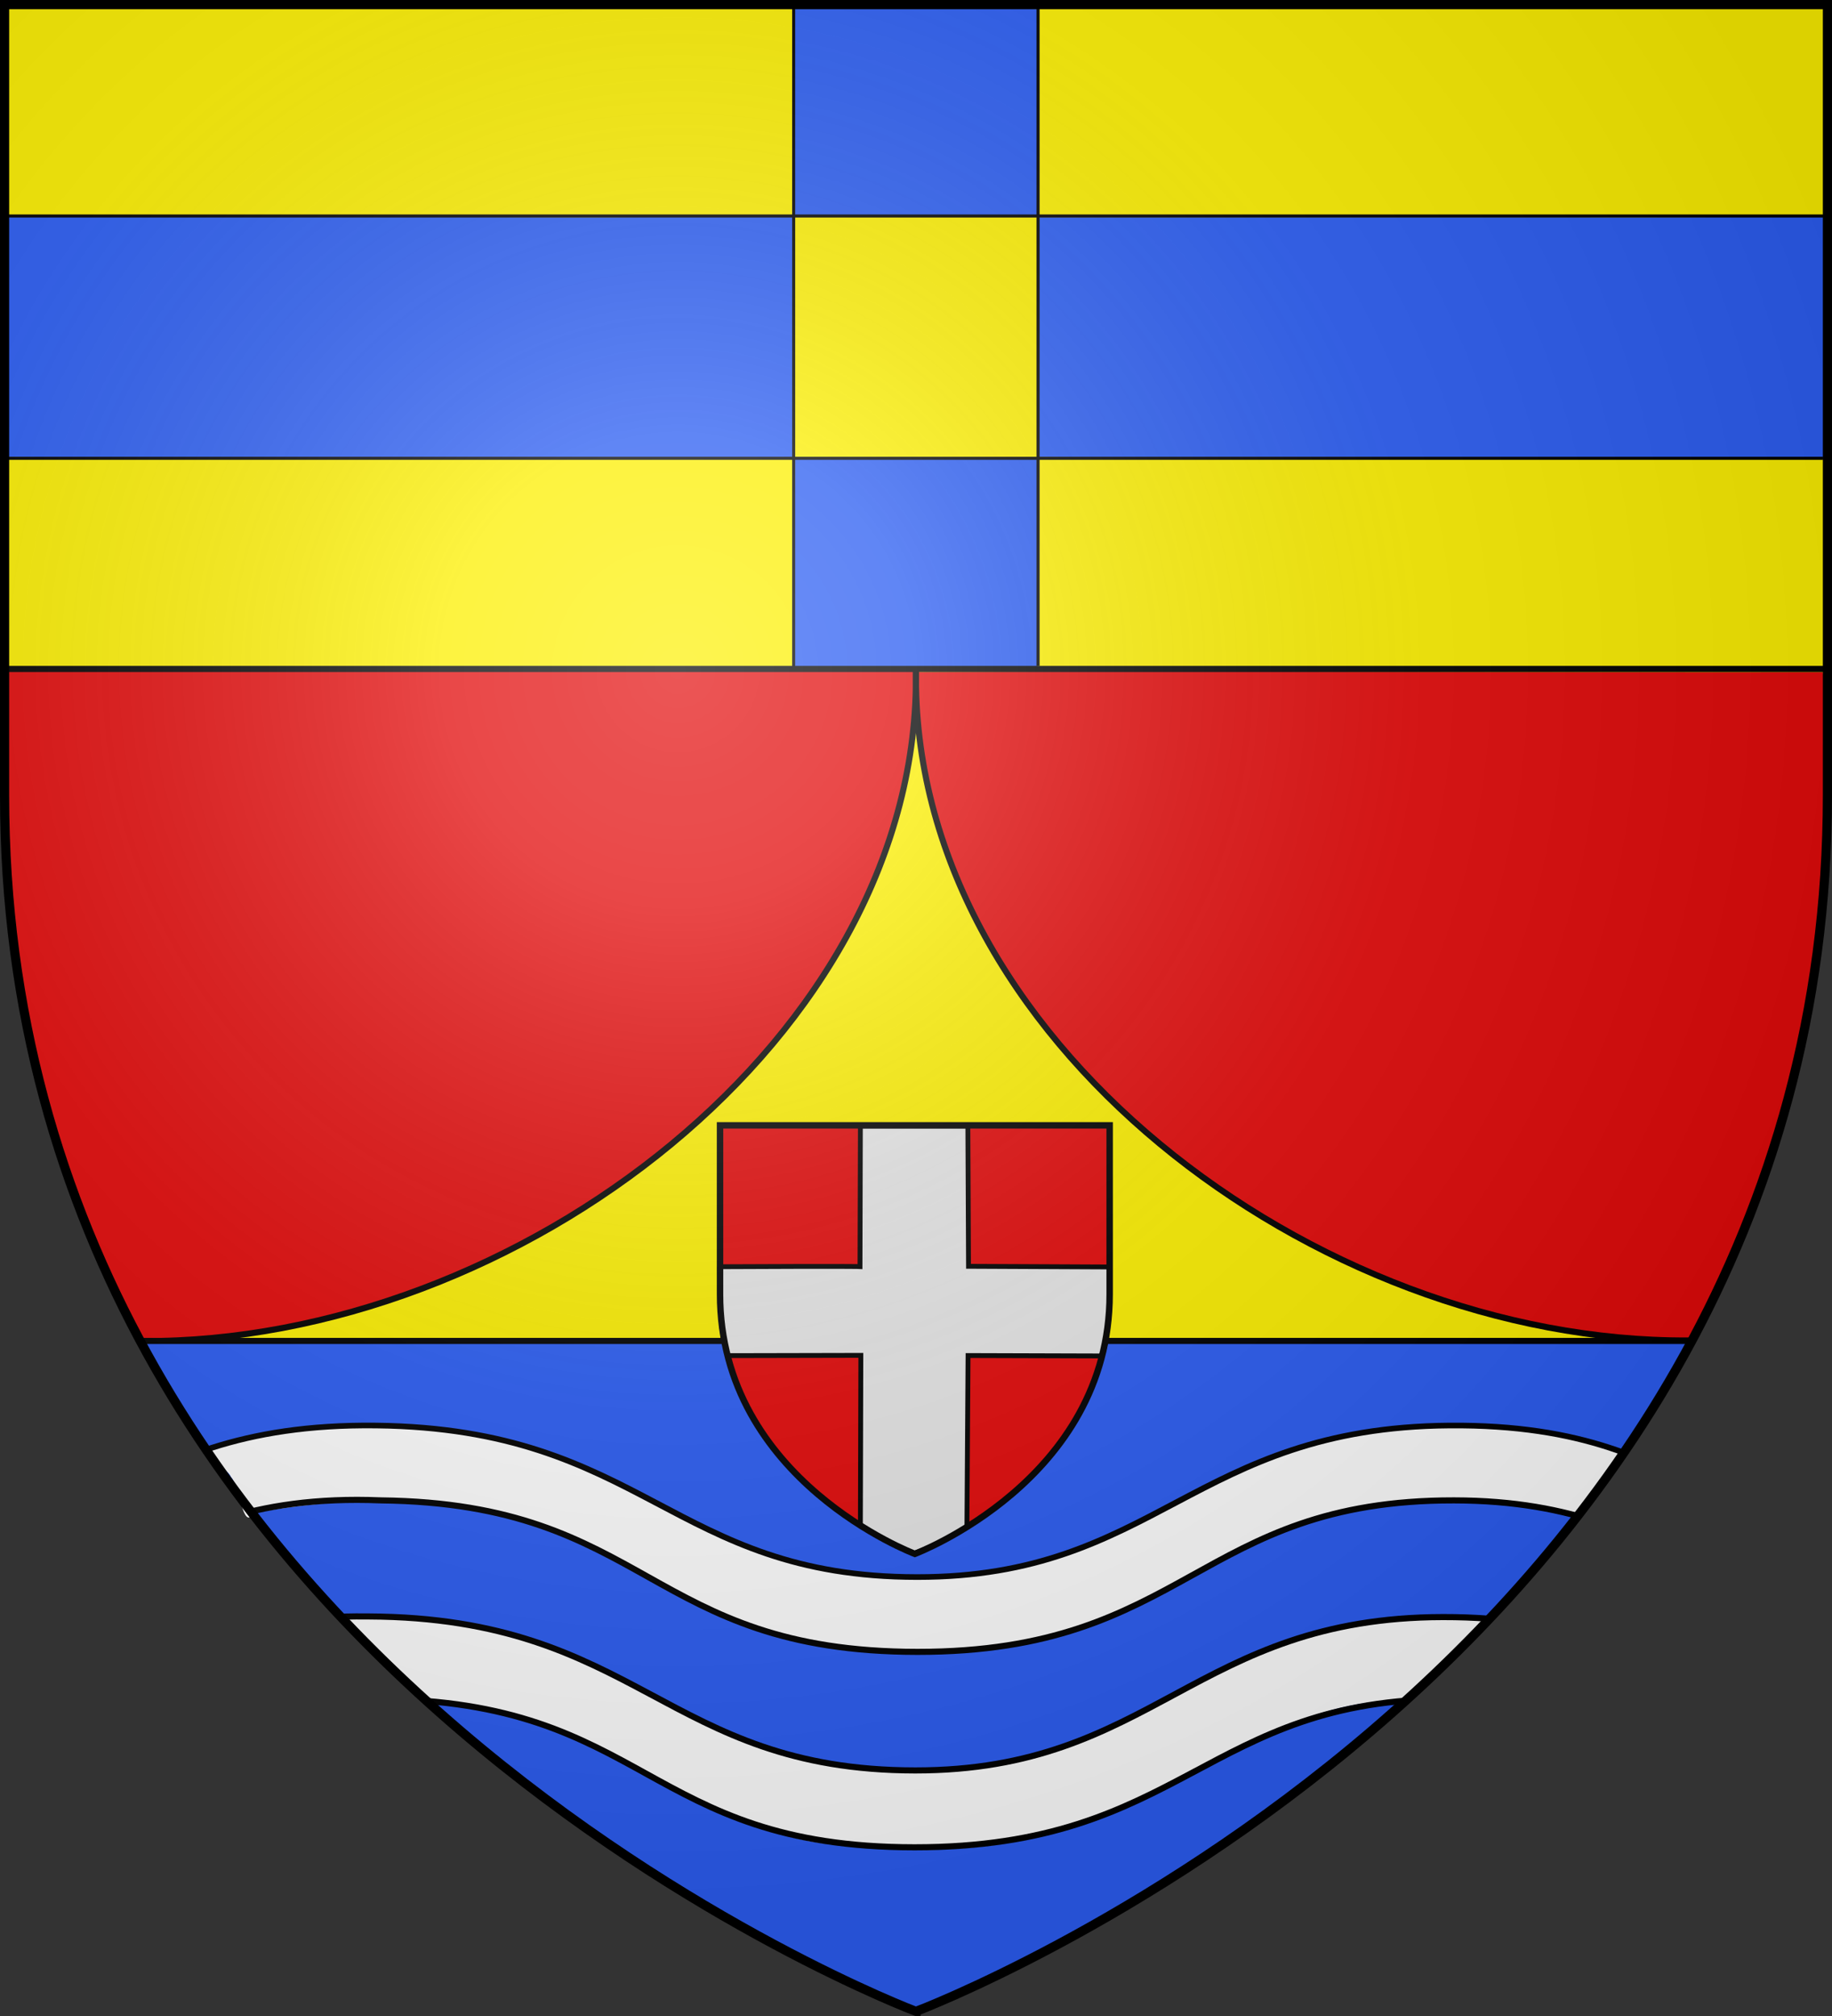<svg xmlns="http://www.w3.org/2000/svg" xmlns:xlink="http://www.w3.org/1999/xlink" height="660" width="600" version="1.0" style="display:inline"><rect width="100%" height="100%" fill="#333333" stroke="none"/><defs><clipPath clipPathUnits="userSpaceOnUse" id="e"><path style="fill:none;stroke:#000;stroke-width:3.002;stroke-linecap:butt;stroke-linejoin:miter;stroke-miterlimit:4;stroke-opacity:1;stroke-dasharray:none" d="M300 658.5S1.5 546.064 1.5 260.319V1.5h597v258.818c0 285.745-298.5 398.18-298.5 398.18z"/></clipPath><clipPath clipPathUnits="userSpaceOnUse" id="d"><path style="fill:none;stroke:#000;stroke-width:3.002;stroke-linecap:butt;stroke-linejoin:miter;stroke-miterlimit:4;stroke-opacity:1;stroke-dasharray:none" d="M300 658.5S1.5 546.064 1.5 260.319V1.5h597v258.818c0 285.745-298.5 398.18-298.5 398.18z"/></clipPath><clipPath clipPathUnits="userSpaceOnUse" id="c"><path style="fill:none;stroke:#000;stroke-width:3.002;stroke-linecap:butt;stroke-linejoin:miter;stroke-miterlimit:4;stroke-opacity:1;stroke-dasharray:none" d="M300 658.5S1.5 546.064 1.5 260.319V1.5h597v258.818c0 285.745-298.5 398.18-298.5 398.18z"/></clipPath><clipPath clipPathUnits="userSpaceOnUse" id="b"><path style="fill:none;stroke:#000;stroke-width:2.272;stroke-linecap:butt;stroke-linejoin:miter;stroke-miterlimit:4;stroke-opacity:1;stroke-dasharray:none" d="M-232.405 456.164S-440.42 363.751-440.42 128.892V-83.835h416.027v212.727c0 234.859-208.013 327.272-208.013 327.272z"/></clipPath><radialGradient xlink:href="#a" id="f" gradientUnits="userSpaceOnUse" gradientTransform="matrix(1.353 0 0 1.349 -77.63 -85.747)" cx="221.445" cy="226.331" fx="221.445" fy="226.331" r="300"/><linearGradient id="a"><stop style="stop-color:white;stop-opacity:.314" offset="0"/><stop offset=".19" style="stop-color:white;stop-opacity:.251"/><stop style="stop-color:#6b6b6b;stop-opacity:.125" offset=".6"/><stop style="stop-color:black;stop-opacity:.125" offset="1"/></linearGradient></defs><g style="display:inline"><path style="fill:#fcef00;fill-opacity:1;fill-rule:evenodd;stroke:none" d="M300 658.5s298.5-112.32 298.5-397.772V2.176H1.5v258.552C1.5 546.18 300 658.5 300 658.5z"/><path d="M260.417 150.191c.055 22.318-.61 46.693-.142 68.83 26.24-.174 53.476.526 79.537-.083-.175-22.319.348-46.693-.261-68.831-26.055 0-53.525-.354-79.58-.354l.446.438zM260.217 2.393c.175 22.064-.525 46.54.084 68.425h79.603c.609-21.886-.444-45.83-.27-67.895-25.933-.609-52.866-.97-78.98-1.145l-.437.615z" style="color:#000;fill:#2b5df2;fill-opacity:1;fill-rule:nonzero;stroke:none;stroke-width:1;marker:none;visibility:visible;display:inline;overflow:visible;enable-background:accumulate"/><path d="M1.98 70.618c0 26.062-.25 52.876-.25 78.939 26.946.609 55.86.087 82.987.26 58.199 0 117.105.354 175.303.354.609-25.934-.62-53.396-.446-79.51-26.946.098-54.36.62-81.486.446L1.98 70.617zM340.278 71.368v78.189c26.945.57 54.36.006 81.486.14 58.325-.086 117.357.535 175.683.448.727-25.807-.187-53.32.134-79.307-26.946.098-54.537.443-81.663.269h-175.38l-.26.26z" style="color:#000;fill:#2b5df2;fill-opacity:1;fill-rule:nonzero;stroke:none;stroke-width:1;marker:none;visibility:visible;display:inline;overflow:visible;enable-background:accumulate"/><path style="fill:none;stroke:#000;stroke-width:1px;stroke-linecap:butt;stroke-linejoin:miter;stroke-opacity:1" d="M.708 150.04H597.08M0 70.712h597.787M339.974 70.364v79.645m0 0v68.025m0-216.733v69.063M259.938.592v217.794"/><path d="M300.011 220.023c.32 38.755 14.579 78.294 37.809 109.217 49.079 66.37 132.215 109.526 215.498 109.295 4.77.636 4.084-6.778 6.618-9.49 23.238-47.163 36.325-100.042 37.552-152.73.612-18.705 2.13-38-.472-56.237-98.663.166-198.514-.637-297.005-.055z" style="color:#000;fill:#e20909;fill-opacity:1;fill-rule:nonzero;stroke:none;stroke-width:1;marker:none;visibility:visible;display:inline;overflow:visible;enable-background:accumulate"/><path d="M1.73 218.805c.84 48.113-.185 99.156 13.924 145.642 7.345 25.869 17.65 51.319 30.357 74.962 72.988-2.49 147.88-33.589 197.922-87.04 32.565-33.815 55.098-80.999 55.427-128.708 2.96-9.218-10.714-3.27-15.708-4.8-93.736.165-188.357-.637-281.921-.056z" style="color:#000;fill:#e20909;fill-opacity:1;fill-rule:nonzero;stroke:none;stroke-width:1;marker:none;visibility:visible;display:inline;overflow:visible;enable-background:accumulate"/><path d="M299.962 219.36c2.004 120.265-131.006 220.416-253.472 219.695" style="fill:none;stroke:#000;stroke-width:2;stroke-linecap:butt;stroke-linejoin:miter;stroke-miterlimit:4;stroke-opacity:1;stroke-dasharray:none"/><path d="M300 219.36C297.995 339.626 430.6 439.574 553.066 438.854" style="fill:none;stroke:#000;stroke-width:2;stroke-linecap:butt;stroke-linejoin:miter;stroke-miterlimit:4;stroke-opacity:1;stroke-dasharray:none;display:inline"/><path style="fill:none;stroke:#000;stroke-width:2;stroke-linecap:butt;stroke-linejoin:miter;stroke-miterlimit:4;stroke-opacity:1;stroke-dasharray:none" d="M0 219h598"/><path style="color:#000;fill:#2b5df2;fill-opacity:1;fill-rule:nonzero;stroke:none;stroke-width:1;marker:none;visibility:visible;display:inline;overflow:visible;enable-background:accumulate" d="M203.544 438.99c-51.181.112-105.407-.05-156.561.433 6.547 13.692 16.564 31.104 25.316 43.885 53.469 74.815 129.513 131.54 212.398 170.117 4.72 1.826 10.813 3.64 15.616 4.846 91.435-39.353 175.005-101.18 231.71-183.662 6.86-10.452 15.998-24.345 21.42-35.276-116.133.017-233.767-.413-349.9-.342z"/><path style="fill:none;stroke:#000;stroke-width:2;stroke-linecap:butt;stroke-linejoin:miter;stroke-miterlimit:4;stroke-opacity:1;stroke-dasharray:none" d="M46 439h507"/><path d="M467.255 529.663c-22.256-.27-46 5.41-65.589 15.94-26.23 13.231-51.254 29.814-81.193 32.374-30.471 2.817-60.908.428-88.845-13.21-28.988-14.615-58.18-32.54-91.177-34.204-7.674-.125-19.318-2.568-26.702-.619 6.275 8.457 19.092 19.072 27.07 26.193 7.263 4.323 15.347 1.014 23.248 3.935 37.775 9.3 68.75 39.593 108.22 43.751 27.159 3.306 55.572 2.539 81.624-6.312 33.288-12.17 61.917-37.144 98.108-40.583 9.58 2.025 12.78-3.335 16.08-8.28 5.676-6.093 13.798-11.853 18.408-18.17-6 .146-13.252-.96-19.252-.815z" style="color:#000;fill:#fff;fill-opacity:1;fill-rule:nonzero;stroke:none;stroke-width:1;marker:none;visibility:visible;display:inline;overflow:visible;enable-background:accumulate"/><path d="M117.161 466.631c-15.16.651-34.446 2.723-48.68 8.097-1.73 2.981 6.233 6.074 7.148 8.781 2.965 3.105 3.826 18.03 7.513 11.8 30.724-5.455 64.29-6.374 94.05 3.356 32.335 11.875 60.45 36.628 95.593 40.378 27.16 3.306 56.184 2.538 82.236-6.313 32.788-12.084 60.863-36.581 96.39-40.658 21.32-3.406 44.024.825 65.205 3.347 5.623-3.969 11.493-13.265 14.958-19.1-6.933-4.573-18.057-5.542-26.114-7.625-19.557-2.648-40.044-1.712-59.594 1.002-42.85 4.504-74.526 38.523-116.346 44.014-36.747 4.83-74.2 1.674-106.85-17.2-23.237-13.484-48.513-27.507-78.119-28.05-9.147-1.177-18.177-2.051-27.39-1.829z" style="color:#000;fill:#fff;fill-opacity:1;fill-rule:nonzero;stroke:none;stroke-width:1;marker:none;visibility:visible;display:inline;overflow:visible;enable-background:accumulate"/><path clip-path="url(#b)" d="M134.316 298.43c-60.28.568-61.988 41.897-122.466 40.765-60.478-1.133-61.148-41.347-122.526-40.764-58.396.554-66.96 40.789-121.473 40.764-55.932-.026-62.3-39.927-123.46-40.764-62.14-.852-66.63 40.586-122.348 40.764-55.718.177-64.489-40.51-122.526-40.764-34.545-.155-49.84 13.824-69.071 25.947" style="fill:none;stroke:#000;stroke-width:1.514;stroke-linecap:butt;stroke-linejoin:miter;stroke-miterlimit:4;stroke-opacity:1;stroke-dasharray:none;display:inline" transform="matrix(1.435 0 0 1.217 633.501 103.5)"/><path d="M827.776 491.196c-86.503.69-88.954 50.974-175.74 49.596-86.784-1.378-96.664-49.485-175.823-49.596-83.8-.118-87.537 49.642-175.739 49.596-88.201-.046-87.974-48.577-175.739-49.596-84.896-3.479-95.615 49.38-175.57 49.596-79.955.216-92.54-49.286-175.823-49.596-49.573-.188-71.522 16.819-99.118 31.569" style="fill:none;stroke:#000;stroke-width:2;stroke-linecap:butt;stroke-linejoin:miter;stroke-miterlimit:4;stroke-opacity:1;stroke-dasharray:none;display:inline" clip-path="url(#c)"/><path d="M823.776 529.196c-86.503.69-88.954 50.974-175.74 49.596-86.785-1.378-91.615-49.493-175.416-49.393-81.154.098-94.866 50.255-172.889 50.207-81.687-.05-90.62-50.002-178.996-50.41-89.171-1.036-95.615 49.38-175.57 49.596-79.955.216-92.54-49.286-175.823-49.596-49.573-.188-71.522 16.819-99.118 31.569" style="fill:none;stroke:#000;stroke-width:2;stroke-linecap:butt;stroke-linejoin:miter;stroke-miterlimit:4;stroke-opacity:1;stroke-dasharray:none;display:inline" clip-path="url(#d)"/><path d="M826.776 556.196c-86.503.69-88.954 50.974-175.74 49.596-86.785-1.378-92.022-49.486-175.823-49.596-80.34-.106-87.537 48.624-175.739 48.578-88.201-.046-87.363-47.966-175.739-48.578-89.171-1.036-95.615 49.38-175.57 49.596-79.955.216-92.54-49.286-175.823-49.596-49.573-.188-71.522 16.819-99.118 31.569" style="fill:none;stroke:#000;stroke-width:2;stroke-linecap:butt;stroke-linejoin:miter;stroke-miterlimit:4;stroke-opacity:1;stroke-dasharray:none;display:inline" clip-path="url(#e)"/></g><g style="display:inline"><path d="M501.7 513.379s74.624-28.08 74.624-99.443v-64.638h-149.25v64.638c0 71.363 74.625 99.443 74.625 99.443z" style="fill:#e20909;fill-opacity:1;fill-rule:evenodd;stroke:none" transform="matrix(.855 0 0 .855 -129.588 69.765)"/><path d="M427.235 403.434c50.87-.252 53.758-.051 53.758-.051l.145-53.838 41.17.004.252 53.724 53.798.254c.245 10.862.63 23.185-2.572 34.074l-51.404-.157-.438 65.69c-9.138 5.484-12.235 7.082-20.195 10.02-6.82-3.014-11.668-4.65-20.611-10.818l.18-64.965-51.015.11c-3.477-10.766-2.809-22.596-3.068-34.047z" style="fill:#e6e6e6;fill-rule:evenodd;stroke:#000;stroke-width:1.852;stroke-linecap:butt;stroke-linejoin:miter;stroke-miterlimit:4;stroke-opacity:1;stroke-dasharray:none" transform="matrix(.855 0 0 .855 -129.588 69.765)"/><path d="M502 513.379s-74.625-28.08-74.625-99.443v-64.638h149.25v64.638c0 71.363-74.625 99.443-74.625 99.443z" style="fill:none;stroke:#000;stroke-width:2.469;stroke-linecap:butt;stroke-linejoin:miter;stroke-miterlimit:4;stroke-opacity:1;stroke-dasharray:none" transform="matrix(.855 0 0 .855 -129.588 69.765)"/></g><g style="display:inline"><path d="M300 658.5s298.5-112.32 298.5-397.772V2.176H1.5v258.552C1.5 546.18 300 658.5 300 658.5z" style="fill:url(#f);fill-opacity:1;fill-rule:evenodd;stroke:none"/></g><path d="M300 658.5S1.5 546.064 1.5 260.319V1.5h597v258.818c0 285.745-298.5 398.18-298.5 398.18z" style="fill:none;stroke:#000;stroke-width:3.002;stroke-linecap:butt;stroke-linejoin:miter;stroke-miterlimit:4;stroke-opacity:1;stroke-dasharray:none"/></svg>